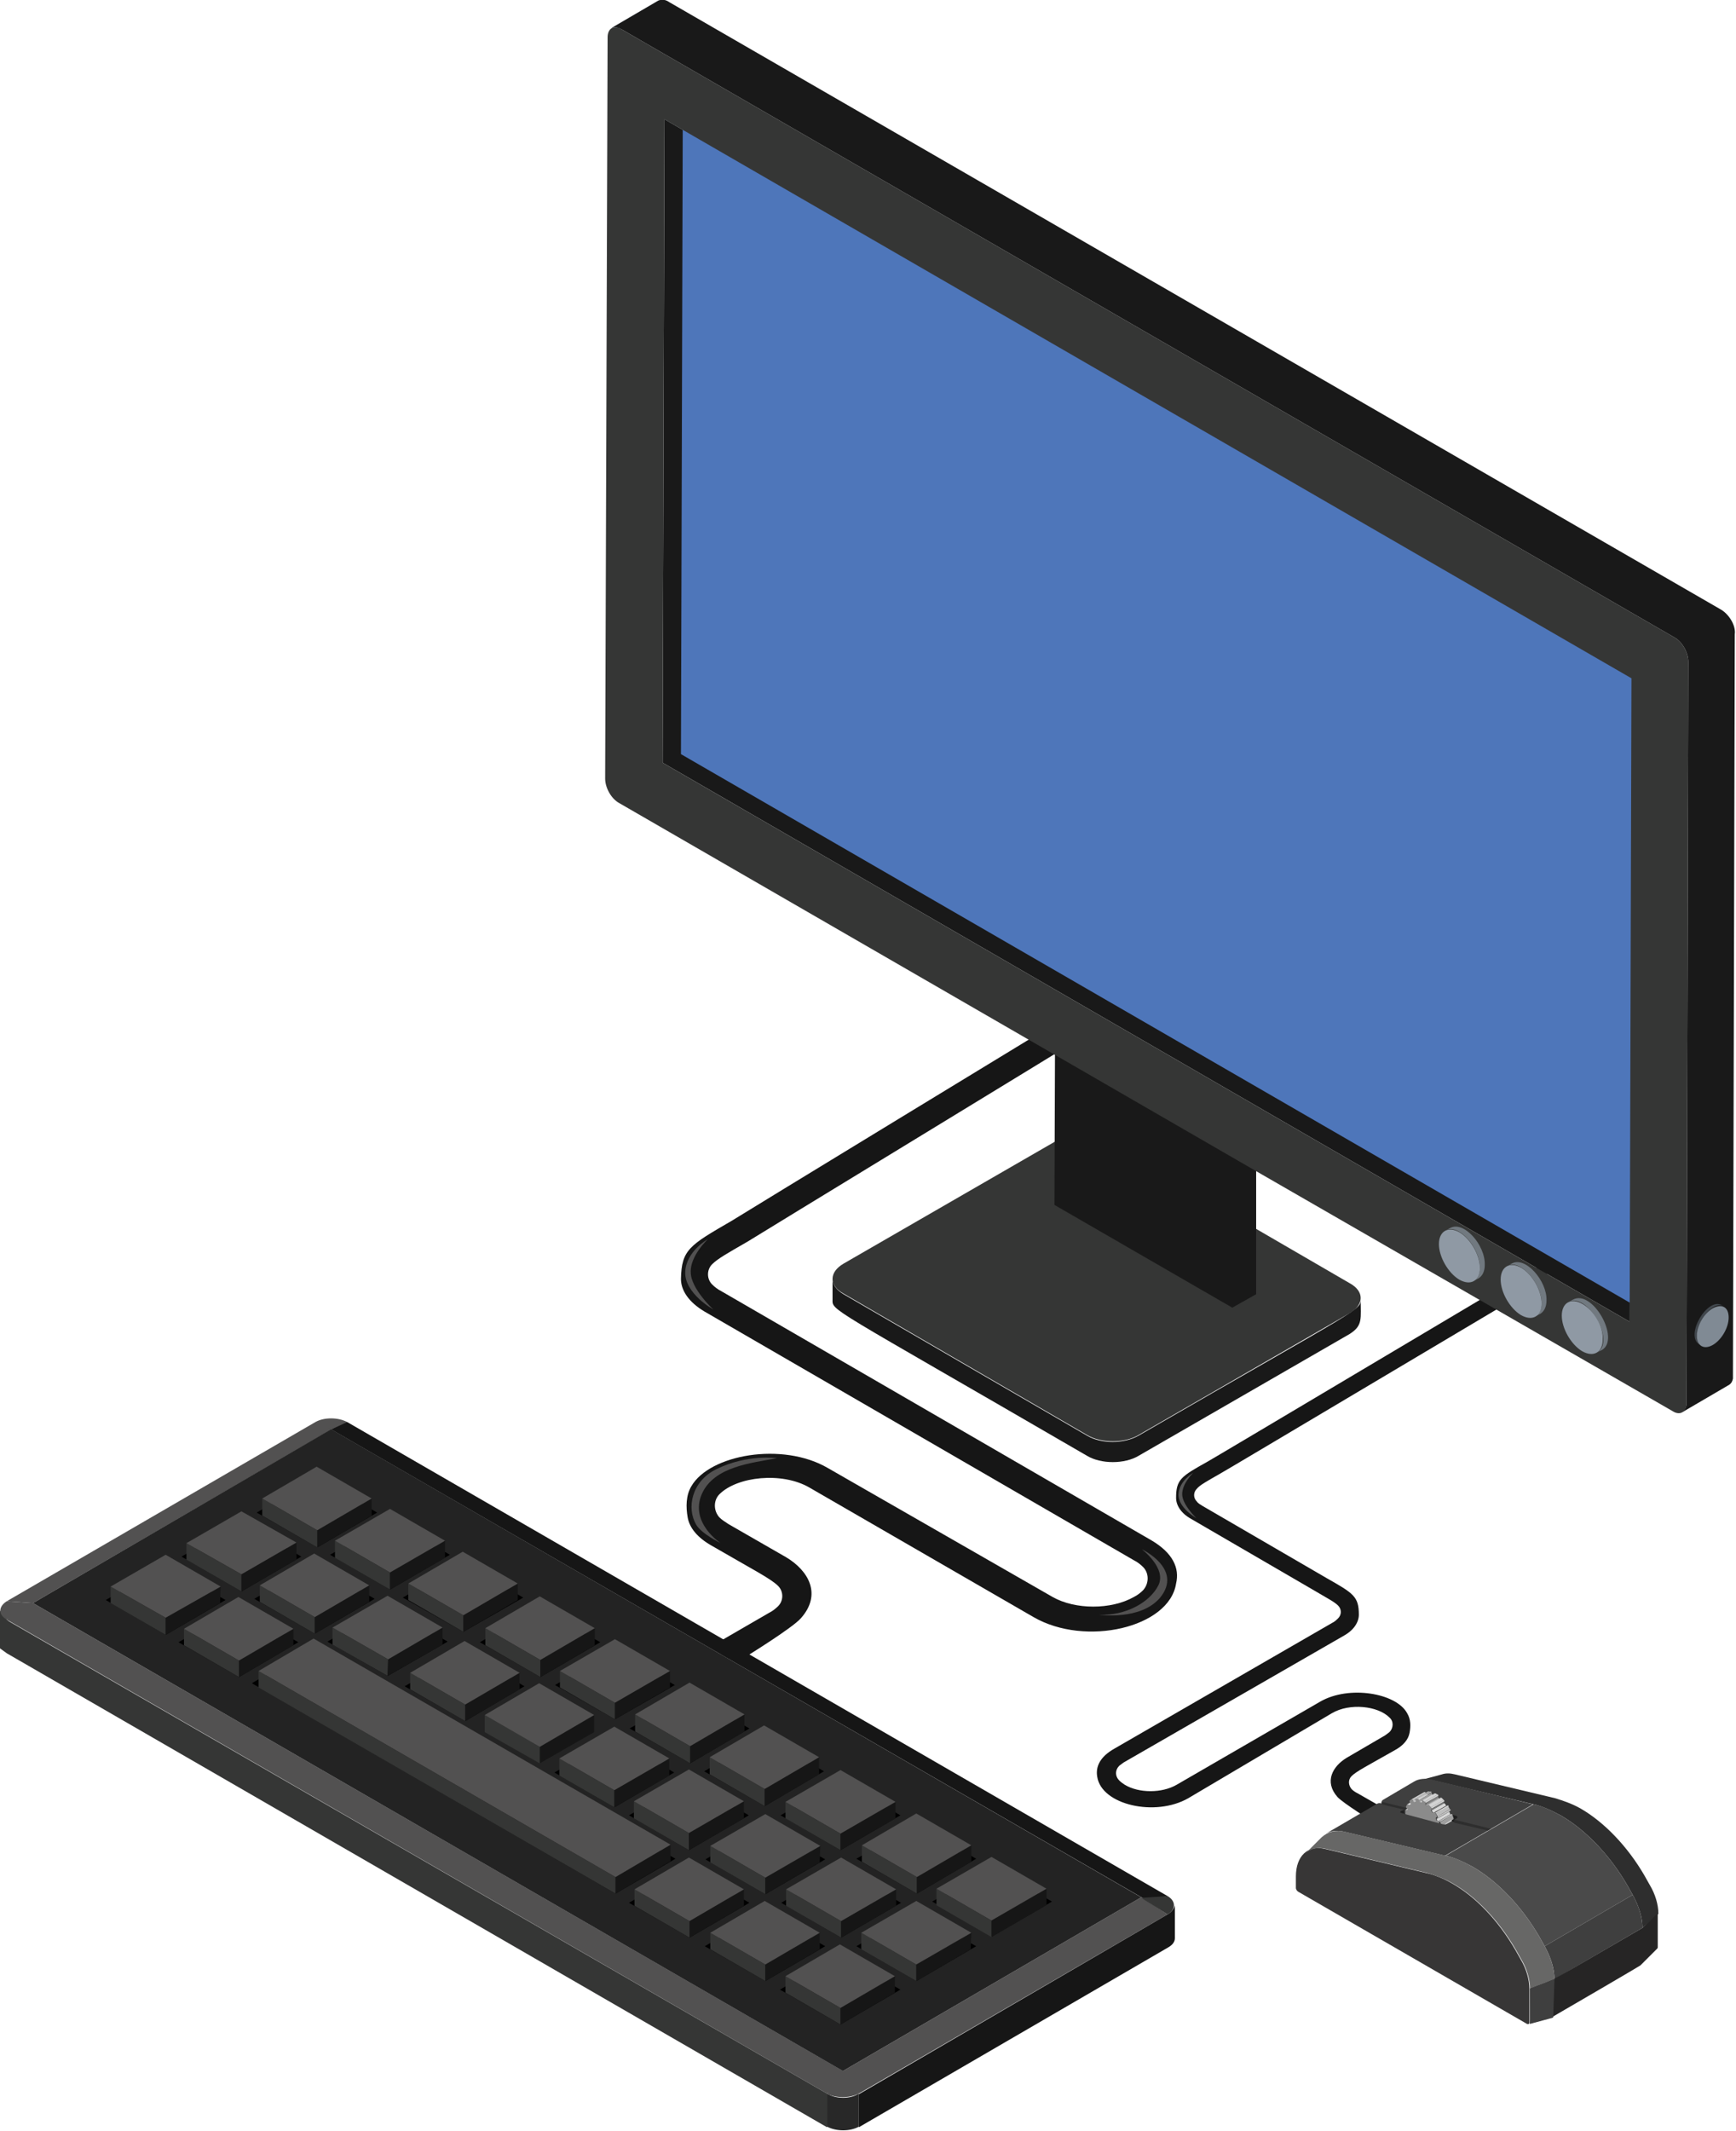 <?xml version="1.0" encoding="utf-8"?>
<!-- Generator: Adobe Illustrator 21.1.0, SVG Export Plug-In . SVG Version: 6.00 Build 0)  -->
<svg version="1.1" id="Calque_1" xmlns="http://www.w3.org/2000/svg" xmlns:xlink="http://www.w3.org/1999/xlink" x="0px" y="0px"
	 viewBox="0 0 284 348.4" style="enable-background:new 0 0 284 348.4;" xml:space="preserve">
<style type="text/css">
	.st0{fill:#575757;}
	.st1{fill:#161616;}
	.st2{fill:#2E2E2E;}
	.st3{fill:#3F3F3F;}
	.st4{fill:#202020;}
	.st5{fill:#4A4A4A;}
	.st6{fill:#262525;}
	.st7{fill:#373636;}
	.st8{fill:#676766;}
	.st9{fill:#828282;}
	.st10{enable-background:new    ;}
	.st11{clip-path:url(#SVGID_2_);enable-background:new    ;}
	.st12{fill:#D7D7D7;}
	.st13{clip-path:url(#SVGID_4_);enable-background:new    ;}
	.st14{fill:#B4B4B4;}
	.st15{clip-path:url(#SVGID_6_);enable-background:new    ;}
	.st16{fill:#6D6E6E;}
	.st17{clip-path:url(#SVGID_8_);enable-background:new    ;}
	.st18{clip-path:url(#SVGID_10_);enable-background:new    ;}
	.st19{fill:none;}
	.st20{fill:#818181;}
	.st21{clip-path:url(#SVGID_12_);enable-background:new    ;}
	.st22{clip-path:url(#SVGID_14_);enable-background:new    ;}
	.st23{fill:#9F9F9F;}
	.st24{clip-path:url(#SVGID_16_);enable-background:new    ;}
	.st25{clip-path:url(#SVGID_18_);enable-background:new    ;}
	.st26{fill:#BFBEBE;}
	.st27{fill:#BDBDBD;}
	.st28{clip-path:url(#SVGID_20_);enable-background:new    ;}
	.st29{clip-path:url(#SVGID_22_);enable-background:new    ;}
	.st30{clip-path:url(#SVGID_24_);enable-background:new    ;}
	.st31{fill:#B5B5B5;}
	.st32{clip-path:url(#SVGID_26_);enable-background:new    ;}
	.st33{clip-path:url(#SVGID_28_);enable-background:new    ;}
	.st34{fill:#D3D3D3;}
	.st35{clip-path:url(#SVGID_30_);enable-background:new    ;}
	.st36{clip-path:url(#SVGID_32_);enable-background:new    ;}
	.st37{clip-path:url(#SVGID_34_);enable-background:new    ;}
	.st38{clip-path:url(#SVGID_36_);enable-background:new    ;}
	.st39{clip-path:url(#SVGID_38_);enable-background:new    ;}
	.st40{fill:#D2D2D2;}
	.st41{clip-path:url(#SVGID_40_);enable-background:new    ;}
	.st42{clip-path:url(#SVGID_42_);enable-background:new    ;}
	.st43{clip-path:url(#SVGID_44_);enable-background:new    ;}
	.st44{clip-path:url(#SVGID_46_);fill:#9F9F9F;}
	.st45{clip-path:url(#SVGID_48_);enable-background:new    ;}
	.st46{clip-path:url(#SVGID_50_);enable-background:new    ;}
	.st47{clip-path:url(#SVGID_52_);fill:#9F9F9F;}
	.st48{clip-path:url(#SVGID_54_);enable-background:new    ;}
	.st49{clip-path:url(#SVGID_56_);enable-background:new    ;}
	.st50{clip-path:url(#SVGID_58_);enable-background:new    ;}
	.st51{clip-path:url(#SVGID_60_);enable-background:new    ;}
	.st52{clip-path:url(#SVGID_62_);enable-background:new    ;}
	.st53{clip-path:url(#SVGID_64_);enable-background:new    ;}
	.st54{fill:#8B8B8B;}
	.st55{fill:#525151;}
	.st56{clip-path:url(#SVGID_66_);enable-background:new    ;}
	.st57{fill:#175079;}
	.st58{fill:#A2B9C8;}
	.st59{fill:#232323;}
	.st60{fill:#353635;}
	.st61{fill:#282828;}
	.st62{fill:#010101;}
	.st63{fill:#191919;}
	.st64{fill:#757F8A;}
	.st65{fill:#7F8488;}
	.st66{fill:#CBD6DB;}
	.st67{fill:#4E76BA;}
	.st68{fill:#A6B2BF;}
	.st69{fill:#717980;}
	.st70{fill:#8F99A4;}
	.st71{fill:#41474D;}
	.st72{fill:#808A94;}
</style>
<g>
	<path class="st0" d="M221.3,277.4c0,0,3.1-0.5,6.3,1.1c2.6,1.3,3.1,4.1,2.1,5.8c-0.6,1-2.5,1.9-2.5,1.9s3.3-2.1,2-5.1
		C227.9,278.2,223.9,277.8,221.3,277.4z"/>
	<path class="st0" d="M219.3,259.9c0,0,2.3,1.3,2.4,3.5c0.1,2.2-2.9,3.9-2.9,3.9s2.3-2.2,2.3-3.9
		C221.1,261.6,219.3,259.9,219.3,259.9z"/>
	<path class="st0" d="M183.2,286.8c0,0-2.6,2-1.7,3.7c0.9,1.8,3.4,3.2,6.2,3c0,0-4.3,0.7-6.4-1.8
		C178.8,288.9,183.2,286.8,183.2,286.8z"/>
	<path class="st1" d="M215.1,260.1l-20.3-11.8c-1.6-0.9-2.4-2.2-2.4-3.4c0-3,0.8-3.5,5.1-5.9c0.1,0,53-31.5,53.1-31.5
		c0.7-0.4,1.6-0.3,2.2,0.3c0.5,0.5,0.4,1.4-0.2,1.7c-0.1,0-53,31.5-53.1,31.5c-2.1,1.2-3.2,1.8-3.7,2.4c-0.6,0.6-0.6,1.5,0,2.1
		c0.2,0.3,0.6,0.5,0.9,0.7l20.3,11.8c4.4,2.5,5.3,3,5.3,6c0,1.2-0.8,2.5-2.4,3.4L184.1,288c-0.4,0.2-0.7,0.5-1,0.7
		c-0.7,0.7-0.7,1.7,0,2.4c0.3,0.3,0.6,0.5,0.9,0.7c2.3,1.4,6.1,1.4,8.5,0l23.5-13.6c4.7-2.7,12.4-1.4,14.2,1.9
		c0.6,1,0.6,2.1,0.4,3.2c-0.2,1.1-1,2.1-2.5,2.9c-4.4,2.5-6.2,3.4-7,4.2c-0.6,0.6-0.5,1.5,0,2.1c0.3,0.3,0.6,0.5,1,0.7l4.9,2.8
		c0.3,0.2,0.5,0.5,0.5,0.8c0,0.3-0.2,0.6-0.5,0.8l-0.5,0.3c-0.6,0.3-1.3,0.3-1.8,0c0,0-5-3.1-5.9-4.1c-2.2-2.5-0.8-5,1.5-6.4l6-3.5
		c0.4-0.2,0.7-0.5,1-0.7c0.7-0.7,0.7-1.8,0-2.4c-1.9-1.9-6.5-2.4-9.4-0.7L194.4,294c-5.4,3.1-14.2,1.1-14.9-3.5
		c-0.3-1.7,0.5-3.3,2.8-4.6l35.7-20.6c0.4-0.2,0.7-0.5,0.9-0.7c0.6-0.6,0.6-1.5,0-2.1C218.3,261.9,217.3,261.4,215.1,260.1z"/>
	<path class="st0" d="M195.2,240.8c0,0-2.3,1.3-2.4,3.5c-0.1,2.2,2.9,3.9,2.9,3.9s-2.3-2.2-2.3-3.9
		C193.4,242.5,195.2,240.8,195.2,240.8z"/>
	<path class="st2" d="M269.9,308.2l-0.9-1.6c-2.8-4.8-6.6-8.7-10.4-10.9c-1.4-0.8-2.9-1.3-4.2-1.7l-16.4-3.9c-0.8-0.2-1.5-0.2-2.1,0
		l-3.7,1c0.7-0.2,1.5-0.2,2.3,0l16.4,3.9c1.4,0.3,2.9,1,4.4,1.8c4,2.3,8,6.4,10.9,11.4l0.9,1.6c1,1.8,1.6,3.7,1.6,5.4l2.6-2.3
		C271.3,311.4,270.8,309.7,269.9,308.2z"/>
	<path class="st3" d="M234.4,291c-1.2-0.3-2.3-0.2-3.1,0.3l-5.1,3c-0.1,0.1-0.2,0.2-0.2,0.4l0,0.2l-0.2-0.1c-0.2,0-0.3,0-0.5,0.1
		l-8.4,4.9c0.9-0.5,1.9-0.6,3.1-0.3l16.4,3.9l14.4-8.4L234.4,291z"/>
	<path class="st2" d="M229.8,296.6l0.7,0.2l3.2,0.1l0.1-0.4l-7.7-1.9c0,0.1-0.1,0.1-0.1,0.2l0,0.2l3.8,0.9L229.8,296.6z"/>
	<path class="st4" d="M229.2,296.1c-0.2,0.1-0.1,0.3,0,0.3l6.7,1.8c0.3,0.1,0.6,0,0.9-0.1l1.5-0.8c0.2-0.1,0.1-0.3,0-0.4l-6.6-1.7
		c-0.3-0.1-0.6,0-0.9,0.1l-0.5,1.5l-0.6-0.2l0-0.7L229.2,296.1z"/>
	<path class="st5" d="M266.2,308.2c-2.9-5-6.9-9.1-10.9-11.4c-1.5-0.8-2.9-1.5-4.4-1.8l-14.4,8.4c1.4,0.3,2.9,1,4.4,1.8
		c4,2.3,8,6.4,10.9,11.4l0.9,1.6l14.4-8.4L266.2,308.2z"/>
	<path class="st3" d="M252.7,318.2l14.4-8.4c1,1.8,1.6,3.7,1.6,5.4l-14.4,8.4C254.3,321.9,253.7,320,252.7,318.2L252.7,318.2z"/>
	<path class="st6" d="M268.7,315.2c-16.9,9.8-13.3,7.9-18.4,9.9c0,5.8,0.1,5.8-0.2,5.8c4.3-1.2,3.8-1.1,3.8-1.1
		c15.5-9,14.5-8.5,14.5-8.5l2.7-2.7c0,0,0.1-0.1,0.1-0.2l0-5.6L268.7,315.2z"/>
	<g>
		<path class="st7" d="M237.5,307.9c3.9,2.2,7.6,6.1,10.4,10.9l0.9,1.6c0.9,1.5,1.4,3.3,1.4,4.7l0,5.6c0,0.2-0.2,0.3-0.4,0.2
			l-37.4-21.6c-0.2-0.1-0.4-0.4-0.4-0.6l0-1.9c0-3.4,2-5.2,4.8-4.5l16.4,3.9C234.6,306.5,236.1,307.1,237.5,307.9z"/>
	</g>
	<path class="st8" d="M252.7,318.2l-0.9-1.6c-2.9-5-6.9-9.1-10.9-11.4c-1.5-0.8-2.9-1.5-4.4-1.8l-16.4-3.9c-1.6-0.4-2.9,0-3.9,0.9
		l-2.7,2.7c0.8-0.8,2-1.2,3.5-0.8l16.4,3.9c1.3,0.4,2.8,0.9,4.2,1.7c3.9,2.2,7.6,6.1,10.4,10.9l0.9,1.6c0.9,1.5,1.4,3.3,1.4,4.7
		l4-1.5C254.3,321.9,253.7,320,252.7,318.2z"/>
	<g>
		<polygon class="st9" points="230.6,298.7 232.7,297.5 232.9,297.4 230.8,298.6 		"/>
	</g>
	<g class="st10">
		<defs>
			<path id="SVGID_1_" class="st10" d="M230.1,297.3l2.1-1.2c0,0,0,0,0,0L230.1,297.3C230.1,297.3,230.1,297.3,230.1,297.3z"/>
		</defs>
		<clipPath id="SVGID_2_">
			<use xlink:href="#SVGID_1_"  style="overflow:visible;"/>
		</clipPath>
		<g class="st11">
			<path class="st12" d="M230.1,297.3l2.1-1.2c0,0,0,0,0,0L230.1,297.3C230.1,297.3,230.1,297.3,230.1,297.3L230.1,297.3z"/>
		</g>
	</g>
	<g class="st10">
		<defs>
			<path id="SVGID_3_" class="st10" d="M234.3,299.6l-2.1,1.2c0,0,0,0,0,0L234.3,299.6C234.3,299.6,234.3,299.6,234.3,299.6z"/>
		</defs>
		<clipPath id="SVGID_4_">
			<use xlink:href="#SVGID_3_"  style="overflow:visible;"/>
		</clipPath>
		<g class="st13">
			<path class="st12" d="M232.2,300.8l2.1-1.2c0,0,0,0,0,0L232.2,300.8C232.2,300.8,232.2,300.8,232.2,300.8L232.2,300.8z"/>
		</g>
	</g>
	<g>
		<polygon class="st14" points="230.1,297.3 232.2,296.1 232.4,296.1 230.3,297.3 		"/>
	</g>
	<g class="st10">
		<defs>
			<path id="SVGID_5_" class="st10" d="M232.4,296.1l-2.1,1.2c0,0,0,0,0,0L232.4,296.1C232.4,296.1,232.4,296.1,232.4,296.1z"/>
		</defs>
		<clipPath id="SVGID_6_">
			<use xlink:href="#SVGID_5_"  style="overflow:visible;"/>
		</clipPath>
		<g class="st15">
			<path class="st12" d="M230.3,297.3l2.1-1.2c0,0,0,0,0,0L230.3,297.3C230.4,297.3,230.3,297.3,230.3,297.3L230.3,297.3z"/>
		</g>
	</g>
	<g>
		<polygon class="st16" points="232.3,300.6 234.4,299.4 234.3,299.6 232.2,300.8 		"/>
	</g>
	<g class="st10">
		<defs>
			<path id="SVGID_7_" class="st10" d="M232.3,300.6l2.1-1.2c0,0,0,0,0,0L232.3,300.6C232.3,300.6,232.3,300.6,232.3,300.6z"/>
		</defs>
		<clipPath id="SVGID_8_">
			<use xlink:href="#SVGID_7_"  style="overflow:visible;"/>
		</clipPath>
		<g class="st17">
			<path class="st12" d="M232.3,300.6l2.1-1.2c0,0,0,0,0,0L232.3,300.6C232.3,300.6,232.3,300.6,232.3,300.6L232.3,300.6z"/>
		</g>
	</g>
	<g class="st10">
		<defs>
			<path id="SVGID_9_" class="st10" d="M235.3,300.3l-2.1,1.2c0,0,0,0,0-0.1L235.3,300.3C235.3,300.3,235.3,300.3,235.3,300.3z"/>
		</defs>
		<clipPath id="SVGID_10_">
			<use xlink:href="#SVGID_9_"  style="overflow:visible;"/>
		</clipPath>
		<g class="st18">
			<path class="st12" d="M233.2,301.4l2.1-1.2c0,0,0,0.1,0,0.1L233.2,301.4C233.2,301.5,233.2,301.5,233.2,301.4L233.2,301.4z"/>
		</g>
	</g>
	<path class="st19" d="M229.9,295.9c0,0,0.1,0,0.1-0.1c0.3-0.2,0.6-0.4,0.9-0.5c0.3-0.2,0.7-0.4,1-0.6c0,0,0.1,0,0.1,0L229.9,295.9
		C230,295.9,230,295.9,229.9,295.9z"/>
	<g>
		<polygon class="st20" points="233.2,301.2 235.3,300 235.3,300.3 233.2,301.4 		"/>
	</g>
	<g class="st10">
		<defs>
			<path id="SVGID_11_" class="st10" d="M233.3,301.1l2.1-1.2c0,0,0,0,0,0L233.3,301.1C233.2,301.2,233.2,301.1,233.3,301.1z"/>
		</defs>
		<clipPath id="SVGID_12_">
			<use xlink:href="#SVGID_11_"  style="overflow:visible;"/>
		</clipPath>
		<g class="st21">
			<path class="st12" d="M233.3,301.1l2.1-1.2c0,0,0,0,0,0L233.3,301.1C233.2,301.2,233.2,301.1,233.3,301.1L233.3,301.1z"/>
		</g>
	</g>
	<path class="st19" d="M232.4,294.8l-2.1,1.2c0,0,0,0,0,0L232.4,294.8C232.3,294.9,232.4,294.9,232.4,294.8z"/>
	<path class="st12" d="M232.3,294.8l-0.2-0.1c0,0-0.1,0-0.1,0l-2.1,1.2c0,0,0.1,0,0.1,0l0.2,0.1c0,0,0,0,0,0L232.3,294.8
		C232.4,294.9,232.3,294.9,232.3,294.8z"/>
	<path class="st19" d="M230.2,294.9l2.1-1.2c0,0,0.1,0,0.1,0c0,0,0,0,0,0l-2.1,1.2C230.3,294.9,230.3,294.9,230.2,294.9
		C230.2,294.9,230.2,294.9,230.2,294.9z"/>
	<g class="st10">
		<defs>
			<path id="SVGID_13_" class="st10" d="M236.3,300.6l-2.1,1.2c0,0,0-0.1,0-0.1l2.1-1.2C236.4,300.5,236.4,300.6,236.3,300.6z"/>
		</defs>
		<clipPath id="SVGID_14_">
			<use xlink:href="#SVGID_13_"  style="overflow:visible;"/>
		</clipPath>
		<g class="st22">
			<path class="st12" d="M234.3,301.7l2.1-1.2c0,0.1,0,0.1,0,0.1l-2.1,1.2C234.3,301.8,234.3,301.7,234.3,301.7L234.3,301.7z"/>
		</g>
	</g>
	<path class="st19" d="M232.7,294l-2.1,1.2c0,0,0,0,0,0c0,0,0,0,0,0L232.7,294C232.6,294,232.6,294,232.7,294
		C232.6,294,232.7,294,232.7,294z"/>
	<path class="st12" d="M232.6,294C232.6,294,232.6,294,232.6,294l-0.2-0.2c0,0,0,0,0,0c0,0-0.1,0-0.1,0l-2.1,1.2c0,0,0.1,0,0.1,0
		c0,0,0,0,0,0l0.2,0.2c0,0,0,0,0,0c0,0,0,0,0,0L232.6,294C232.7,294,232.6,294,232.6,294z"/>
	<g>
		<polygon class="st23" points="234.2,301.4 236.3,300.2 236.4,300.5 234.3,301.7 		"/>
	</g>
	<g class="st10">
		<defs>
			<path id="SVGID_15_" class="st10" d="M234.2,301.3l2.1-1.2c0,0,0,0,0,0.1L234.2,301.3C234.2,301.3,234.2,301.3,234.2,301.3z"/>
		</defs>
		<clipPath id="SVGID_16_">
			<use xlink:href="#SVGID_15_"  style="overflow:visible;"/>
		</clipPath>
		<g class="st24">
			<path class="st12" d="M234.2,301.3l2.1-1.2c0,0,0,0,0,0.1L234.2,301.3C234.2,301.3,234.2,301.3,234.2,301.3L234.2,301.3z"/>
		</g>
	</g>
	<g>
		<polygon class="st9" points="230.6,294.4 232.7,293.2 233,293 230.9,294.2 		"/>
	</g>
	<g class="st10">
		<defs>
			<path id="SVGID_17_" class="st10" d="M235.2,301.3l2.1-1.2c0,0.1,0,0.2,0,0.2l-2.1,1.2C235.2,301.5,235.2,301.4,235.2,301.3z"/>
		</defs>
		<clipPath id="SVGID_18_">
			<use xlink:href="#SVGID_17_"  style="overflow:visible;"/>
		</clipPath>
		<g class="st25">
			<path class="st12" d="M235.2,301.3l2.1-1.2c0,0.1,0,0.2,0,0.2l-2.1,1.2C235.2,301.5,235.2,301.4,235.2,301.3L235.2,301.3z"/>
		</g>
	</g>
	<g>
		<polygon class="st26" points="235,301 237.1,299.8 237.2,300.1 235.2,301.3 		"/>
	</g>
	<polygon class="st27" points="231.1,294.3 233.2,293.1 233.3,293.4 231.3,294.6 	"/>
	<g class="st10">
		<defs>
			<path id="SVGID_19_" class="st10" d="M230.9,294.2l2.1-1.2c0,0,0.1,0,0.1,0c0,0,0.1,0,0.1,0.1l-2.1,1.2
				C231.1,294.3,231.1,294.2,230.9,294.2C231,294.2,231,294.2,230.9,294.2z"/>
		</defs>
		<clipPath id="SVGID_20_">
			<use xlink:href="#SVGID_19_"  style="overflow:visible;"/>
		</clipPath>
		<g class="st28">
			<path class="st12" d="M230.9,294.2l2.1-1.2c0,0,0.1,0,0.1,0c0,0,0.1,0,0.1,0.1l-2.1,1.2C231.1,294.3,231.1,294.2,230.9,294.2
				C231,294.2,231,294.2,230.9,294.2L230.9,294.2z"/>
		</g>
	</g>
	<path class="st19" d="M233.6,293.4l-2.1,1.2c0,0,0,0,0,0c-0.1,0-0.1,0-0.2,0c0,0,0,0-0.1,0c0,0,0,0,0,0l2.1-1.2c0,0,0,0,0,0
		c0,0,0,0,0.1,0C233.5,293.4,233.6,293.4,233.6,293.4C233.6,293.4,233.6,293.4,233.6,293.4z"/>
	<g class="st10">
		<path class="st12" d="M231.3,294.6l2.1-1.2c0,0,0,0,0,0c0,0,0,0,0.1,0c0.1,0,0.1,0,0.2,0c0,0,0,0,0,0l-2.1,1.2c0,0,0,0,0,0
			C231.5,294.6,231.4,294.6,231.3,294.6C231.4,294.7,231.3,294.6,231.3,294.6C231.3,294.6,231.3,294.6,231.3,294.6L231.3,294.6z"/>
	</g>
	<g class="st10">
		<defs>
			<path id="SVGID_21_" class="st10" d="M235.2,300.7l2.1-1.2c0,0,0,0,0,0c-0.1,0.1-0.1,0.2-0.2,0.2c0,0,0,0.1,0,0.1L235,301
				c0,0,0-0.1,0-0.1C235.1,300.9,235.1,300.8,235.2,300.7C235.2,300.7,235.2,300.7,235.2,300.7z"/>
		</defs>
		<clipPath id="SVGID_22_">
			<use xlink:href="#SVGID_21_"  style="overflow:visible;"/>
		</clipPath>
		<g class="st29">
			<path class="st12" d="M235.2,300.7l2.1-1.2c0,0,0,0,0,0c-0.1,0.1-0.1,0.2-0.2,0.2c0,0,0,0.1,0,0.1L235,301c0,0,0-0.1,0-0.1
				C235.1,300.9,235.1,300.8,235.2,300.7C235.2,300.7,235.2,300.7,235.2,300.7L235.2,300.7z"/>
		</g>
	</g>
	<path class="st19" d="M231.5,294.1l2.1-1.2c0,0,0,0,0,0L231.5,294.1C231.5,294.1,231.5,294.1,231.5,294.1z"/>
	<g class="st10">
		<defs>
			<path id="SVGID_23_" class="st10" d="M237.7,299.8l-2.1,1.2c0,0,0,0,0,0L237.7,299.8C237.7,299.8,237.7,299.8,237.7,299.8z"/>
		</defs>
		<clipPath id="SVGID_24_">
			<use xlink:href="#SVGID_23_"  style="overflow:visible;"/>
		</clipPath>
		<g class="st30">
			<path class="st12" d="M235.6,300.9l2.1-1.2c0,0,0,0,0,0L235.6,300.9C235.6,301,235.6,301,235.6,300.9L235.6,300.9z"/>
		</g>
	</g>
	<path class="st19" d="M232.2,294.6l2.1-1.2c0,0,0,0.1,0.1,0.1L232.2,294.6C232.2,294.7,232.2,294.6,232.2,294.6z"/>
	<path class="st31" d="M233.6,292.9C233.6,292.9,233.6,292.9,233.6,292.9l-2.1,1.2c0,0,0,0,0,0l0.4,0l2.1-1.2L233.6,292.9z"/>
	<g>
		<polygon class="st23" points="232.1,294.3 234.2,293.1 234.3,293.4 232.2,294.6 		"/>
	</g>
	<g class="st10">
		<defs>
			<path id="SVGID_25_" class="st10" d="M235.5,300l2.1-1.2c0,0,0,0.1,0,0.1l-2.1,1.2C235.5,300.1,235.4,300,235.5,300z"/>
		</defs>
		<clipPath id="SVGID_26_">
			<use xlink:href="#SVGID_25_"  style="overflow:visible;"/>
		</clipPath>
		<g class="st32">
			<path class="st12" d="M235.5,300l2.1-1.2c0,0,0,0.1,0,0.1l-2.1,1.2C235.5,300.1,235.4,300,235.5,300L235.5,300z"/>
		</g>
	</g>
	<g class="st10">
		<defs>
			<path id="SVGID_27_" class="st10" d="M232,294.1l2.1-1.2c0,0,0,0,0,0c0,0,0.1,0.1,0.1,0.1l-2.1,1.2
				C232.1,294.2,232.1,294.2,232,294.1C232,294.1,232,294.1,232,294.1z"/>
		</defs>
		<clipPath id="SVGID_28_">
			<use xlink:href="#SVGID_27_"  style="overflow:visible;"/>
		</clipPath>
		<g class="st33">
			<path class="st12" d="M232,294.1l2.1-1.2c0,0,0,0,0,0c0,0,0.1,0.1,0.1,0.1l-2.1,1.2C232.1,294.2,232.1,294.2,232,294.1
				C232,294.1,232,294.1,232,294.1L232,294.1z"/>
		</g>
	</g>
	<g>
		<polygon class="st16" points="235.8,300.6 237.8,299.4 237.7,299.7 235.6,300.9 		"/>
	</g>
	<g>
		<polygon class="st34" points="235.5,300.1 237.6,298.9 237.8,299.1 235.7,300.3 		"/>
	</g>
	<g class="st10">
		<defs>
			<path id="SVGID_29_" class="st10" d="M235.5,299.9l2.1-1.2c0,0,0,0.1,0,0.1l-2.1,1.2C235.5,300,235.5,299.9,235.5,299.9z"/>
		</defs>
		<clipPath id="SVGID_30_">
			<use xlink:href="#SVGID_29_"  style="overflow:visible;"/>
		</clipPath>
		<g class="st35">
			<path class="st12" d="M235.5,299.9l2.1-1.2c0,0,0,0.1,0,0.1l-2.1,1.2C235.5,300,235.5,299.9,235.5,299.9L235.5,299.9z"/>
		</g>
	</g>
	<g class="st10">
		<defs>
			<path id="SVGID_31_" class="st10" d="M235.7,300.3l2.1-1.2c0.1,0.1,0.1,0.2,0.1,0.2l-2.1,1.2
				C235.8,300.5,235.8,300.4,235.7,300.3z"/>
		</defs>
		<clipPath id="SVGID_32_">
			<use xlink:href="#SVGID_31_"  style="overflow:visible;"/>
		</clipPath>
		<g class="st36">
			<path class="st12" d="M235.7,300.3l2.1-1.2c0.1,0.1,0.1,0.2,0.1,0.2l-2.1,1.2C235.8,300.5,235.8,300.4,235.7,300.3L235.7,300.3z"
				/>
		</g>
	</g>
	<path class="st19" d="M232.3,294.7l2.1-1.2c0.1,0,0.2,0.1,0.2,0.1l-2.1,1.2C232.4,294.7,232.4,294.7,232.3,294.7z"/>
	<g class="st10">
		<defs>
			<path id="SVGID_33_" class="st10" d="M235.5,299.9l2.1-1.2c0,0,0,0,0,0L235.5,299.9C235.5,299.9,235.5,299.9,235.5,299.9z"/>
		</defs>
		<clipPath id="SVGID_34_">
			<use xlink:href="#SVGID_33_"  style="overflow:visible;"/>
		</clipPath>
		<g class="st37">
			<path class="st12" d="M235.5,299.9l2.1-1.2c0,0,0,0,0,0L235.5,299.9C235.5,299.9,235.5,299.9,235.5,299.9L235.5,299.9z"/>
		</g>
	</g>
	<path class="st19" d="M234.6,293.6l-2.1,1.2c0,0,0,0,0,0L234.6,293.6C234.6,293.6,234.6,293.6,234.6,293.6z"/>
	<path class="st12" d="M234.6,293.6c-0.1,0-0.2-0.1-0.2-0.1c0,0,0,0-0.1-0.1l-2.1,1.2c0,0,0,0.1,0.1,0.1c0.1,0,0.2,0.1,0.2,0.1
		c0,0,0,0,0,0L234.6,293.6C234.6,293.6,234.6,293.6,234.6,293.6z"/>
	<g class="st10">
		<defs>
			<path id="SVGID_35_" class="st10" d="M237.9,298.8l-2.1,1.2c0,0,0,0,0-0.1L237.9,298.8C238,298.8,237.9,298.8,237.9,298.8z"/>
		</defs>
		<clipPath id="SVGID_36_">
			<use xlink:href="#SVGID_35_"  style="overflow:visible;"/>
		</clipPath>
		<g class="st38">
			<path class="st12" d="M235.9,299.9l2.1-1.2c0,0,0,0.1,0,0.1L235.9,299.9C235.9,300,235.9,300,235.9,299.9L235.9,299.9z"/>
		</g>
	</g>
	<g class="st10">
		<defs>
			<path id="SVGID_37_" class="st10" d="M232.6,294.4l2.1-1.2c0,0,0.1,0,0.1,0L232.6,294.4C232.7,294.4,232.6,294.4,232.6,294.4z"/>
		</defs>
		<clipPath id="SVGID_38_">
			<use xlink:href="#SVGID_37_"  style="overflow:visible;"/>
		</clipPath>
		<g class="st39">
			<path class="st12" d="M232.6,294.4l2.1-1.2c0,0,0.1,0,0.1,0L232.6,294.4C232.7,294.4,232.6,294.4,232.6,294.4L232.6,294.4z"/>
		</g>
	</g>
	<path class="st19" d="M235.5,299l2.1-1.2c0,0,0,0.1,0.1,0.1l-2.1,1.2C235.5,299.1,235.5,299,235.5,299z"/>
	<path class="st19" d="M233.3,295.1l2.1-1.2c0,0,0,0.1,0.1,0.1l-2.1,1.2C233.3,295.2,233.3,295.1,233.3,295.1z"/>
	<path class="st19" d="M233.3,295.2l2.1-1.2c0,0,0.1,0.1,0.1,0.1l-2.1,1.2C233.4,295.3,233.3,295.3,233.3,295.2z"/>
	<path class="st19" d="M235.4,298.7l2.1-1.2c0,0.1,0,0.2,0,0.3l-2.1,1.2C235.5,298.9,235.4,298.8,235.4,298.7z"/>
	<path class="st12" d="M237.5,297.8L237.5,297.8c0-0.1,0-0.2,0-0.3l-1.3,0.8c0.2,0.1,0.4,0,0.6-0.1l0.4-0.2l-1.6,1
		c0,0,0,0.1,0.1,0.1l2.1-1.2C237.6,297.9,237.5,297.8,237.5,297.8z"/>
	<path class="st23" d="M235.5,294.1c0,0-0.1-0.1-0.1-0.1c0,0-0.1-0.1-0.1-0.1l-2.1,1.2c0,0,0,0.1,0.1,0.1c0,0,0.1,0.1,0.1,0.1
		c0,0,0,0,0.1,0L235.5,294.1C235.5,294.1,235.5,294.1,235.5,294.1z"/>
	<g>
		<polygon class="st20" points="235.9,299.4 238,298.2 238,298.7 235.9,299.9 		"/>
	</g>
	<g>
		<polygon class="st40" points="235.5,299.1 237.6,297.9 237.8,298 235.8,299.2 		"/>
	</g>
	<g class="st10">
		<defs>
			<path id="SVGID_39_" class="st10" d="M235.4,298.6l2.1-1.2c0,0,0,0,0,0.1L235.4,298.6C235.4,298.6,235.4,298.6,235.4,298.6z"/>
		</defs>
		<clipPath id="SVGID_40_">
			<use xlink:href="#SVGID_39_"  style="overflow:visible;"/>
		</clipPath>
		<g class="st41">
			<path class="st12" d="M235.4,298.6l2.1-1.2c0,0,0,0,0,0.1L235.4,298.6C235.4,298.6,235.4,298.6,235.4,298.6L235.4,298.6z"/>
		</g>
	</g>
	<g>
		<polygon class="st20" points="233.3,294.8 235.3,293.6 235.3,293.9 233.3,295.1 		"/>
	</g>
	<g>
		<polygon class="st40" points="232.7,294.4 234.8,293.2 235.2,293.4 233.1,294.6 		"/>
	</g>
	<g class="st10">
		<defs>
			<path id="SVGID_41_" class="st10" d="M235.8,299.2l2.1-1.2c0.1,0,0.1,0.1,0.1,0.2l-2.1,1.2C235.9,299.4,235.8,299.3,235.8,299.2z
				"/>
		</defs>
		<clipPath id="SVGID_42_">
			<use xlink:href="#SVGID_41_"  style="overflow:visible;"/>
		</clipPath>
		<g class="st42">
			<path class="st12" d="M235.8,299.2l2.1-1.2c0.1,0,0.1,0.1,0.1,0.2l-2.1,1.2C235.9,299.4,235.8,299.3,235.8,299.2L235.8,299.2z"/>
		</g>
	</g>
	<g class="st10">
		<defs>
			<path id="SVGID_43_" class="st10" d="M233.1,294.6l2.1-1.2c0.1,0,0.1,0.1,0.1,0.2l-2.1,1.2C233.3,294.8,233.2,294.7,233.1,294.6z
				"/>
		</defs>
		<clipPath id="SVGID_44_">
			<use xlink:href="#SVGID_43_"  style="overflow:visible;"/>
		</clipPath>
		<g class="st43">
			<path class="st12" d="M233.1,294.6l2.1-1.2c0.1,0,0.1,0.1,0.1,0.2l-2.1,1.2C233.3,294.8,233.2,294.7,233.1,294.6L233.1,294.6z"/>
		</g>
	</g>
	<g class="st10">
		<defs>
			<path id="SVGID_45_" class="st10" d="M234.1,295.9l2.1-1.2c0,0,0,0.1,0,0.1l-2.1,1.2C234.1,296,234.1,296,234.1,295.9z"/>
		</defs>
		<clipPath id="SVGID_46_">
			<use xlink:href="#SVGID_45_"  style="overflow:visible;"/>
		</clipPath>
		<path class="st44" d="M234.1,295.9l2.1-1.2c0,0,0,0.1,0,0.1l-2.1,1.2C234.1,296,234.1,296,234.1,295.9L234.1,295.9z"/>
	</g>
	<g class="st10">
		<defs>
			<path id="SVGID_47_" class="st10" d="M235,297.4l2.1-1.2c0,0.1,0.1,0.2,0.1,0.3c0,0,0,0.1,0.1,0.1c0,0,0,0,0,0l-2.1,1.2
				c0,0,0,0,0,0c0,0,0,0-0.1-0.1C235.1,297.6,235.1,297.5,235,297.4z"/>
		</defs>
		<clipPath id="SVGID_48_">
			<use xlink:href="#SVGID_47_"  style="overflow:visible;"/>
		</clipPath>
		<g class="st45">
			<path class="st12" d="M235,297.4l2.1-1.2c0,0.1,0.1,0.2,0.1,0.3c0,0,0,0.1,0.1,0.1c0,0,0,0,0,0l-2.1,1.2c0,0,0,0,0,0
				c0,0,0,0-0.1-0.1C235.1,297.6,235.1,297.5,235,297.4L235,297.4z"/>
		</g>
	</g>
	<g class="st10">
		<defs>
			<path id="SVGID_49_" class="st10" d="M233.6,295.1l2.1-1.2c0,0,0.1,0,0.1,0c0,0,0,0,0,0l-2.1,1.2
				C233.7,295.1,233.7,295.1,233.6,295.1C233.7,295,233.6,295,233.6,295.1z"/>
		</defs>
		<clipPath id="SVGID_50_">
			<use xlink:href="#SVGID_49_"  style="overflow:visible;"/>
		</clipPath>
		<g class="st46">
			<path class="st12" d="M233.6,295.1l2.1-1.2c0,0,0.1,0,0.1,0c0,0,0,0,0,0l-2.1,1.2C233.7,295.1,233.7,295.1,233.6,295.1
				C233.7,295,233.6,295,233.6,295.1L233.6,295.1z"/>
		</g>
	</g>
	<g class="st10">
		<defs>
			<path id="SVGID_51_" class="st10" d="M235,297.3l2.1-1.2c0,0,0,0.1,0,0.1l-2.1,1.2C235,297.4,235,297.3,235,297.3z"/>
		</defs>
		<clipPath id="SVGID_52_">
			<use xlink:href="#SVGID_51_"  style="overflow:visible;"/>
		</clipPath>
		<path class="st47" d="M235,297.3l2.1-1.2c0,0,0,0.1,0,0.1l-2.1,1.2C235,297.4,235,297.3,235,297.3L235,297.3z"/>
	</g>
	<g class="st10">
		<defs>
			<path id="SVGID_53_" class="st10" d="M234.2,296l2.1-1.2c0.1,0.1,0.2,0.3,0.3,0.4c0,0,0,0,0,0c0,0,0,0,0,0l-2.1,1.2c0,0,0,0,0,0
				c0,0,0,0,0,0C234.4,296.3,234.3,296.2,234.2,296z"/>
		</defs>
		<clipPath id="SVGID_54_">
			<use xlink:href="#SVGID_53_"  style="overflow:visible;"/>
		</clipPath>
		<g class="st48">
			<path class="st12" d="M234.2,296l2.1-1.2c0.1,0.1,0.2,0.3,0.3,0.4c0,0,0,0,0,0c0,0,0,0,0,0l-2.1,1.2c0,0,0,0,0,0c0,0,0,0,0,0
				C234.4,296.3,234.3,296.2,234.2,296L234.2,296z"/>
		</g>
	</g>
	<g class="st10">
		<defs>
			<path id="SVGID_55_" class="st10" d="M237.8,297.4l-2.1,1.2c0,0,0-0.1,0-0.1l2.1-1.2C237.8,297.4,237.8,297.4,237.8,297.4z"/>
		</defs>
		<clipPath id="SVGID_56_">
			<use xlink:href="#SVGID_55_"  style="overflow:visible;"/>
		</clipPath>
		<g class="st49">
			<path class="st12" d="M236.3,298.2l1.5-0.9c0,0.1,0,0.1,0,0.1l-1.5,0.9C236.3,298.3,236.3,298.2,236.3,298.2z"/>
		</g>
	</g>
	<g>
		<polygon class="st16" points="234.2,295.7 236.3,294.5 236.2,294.7 234.1,295.9 		"/>
	</g>
	<g>
		<polygon class="st14" points="235.2,297.8 237.3,296.6 237.5,296.6 235.4,297.8 		"/>
	</g>
	<g>
		<polygon class="st34" points="233.7,295.1 235.8,293.9 236.2,294.3 234.1,295.5 		"/>
	</g>
	<g class="st10">
		<defs>
			<path id="SVGID_57_" class="st10" d="M234.1,295.5l2.1-1.2c0.1,0.1,0.1,0.2,0.1,0.2l-2.1,1.2
				C234.2,295.7,234.2,295.6,234.1,295.5z"/>
		</defs>
		<clipPath id="SVGID_58_">
			<use xlink:href="#SVGID_57_"  style="overflow:visible;"/>
		</clipPath>
		<g class="st50">
			<path class="st12" d="M234.1,295.5l2.1-1.2c0.1,0.1,0.1,0.2,0.1,0.2l-2.1,1.2C234.2,295.7,234.2,295.6,234.1,295.5L234.1,295.5z"
				/>
		</g>
	</g>
	<g>
		<polygon class="st23" points="235.6,297.9 237.6,296.7 237.8,297.3 235.8,298.5 		"/>
	</g>
	<g class="st10">
		<defs>
			<path id="SVGID_59_" class="st10" d="M235.4,297.8l2.1-1.2c0,0,0,0,0,0c0,0,0.1,0.1,0.1,0.1l-2.1,1.2
				C235.6,297.9,235.5,297.8,235.4,297.8C235.5,297.8,235.5,297.8,235.4,297.8z"/>
		</defs>
		<clipPath id="SVGID_60_">
			<use xlink:href="#SVGID_59_"  style="overflow:visible;"/>
		</clipPath>
		<g class="st51">
			<path class="st12" d="M235.4,297.8l2.1-1.2c0,0,0,0,0,0c0,0,0.1,0.1,0.1,0.1l-2.1,1.2C235.6,297.9,235.5,297.8,235.4,297.8
				C235.5,297.8,235.5,297.8,235.4,297.8L235.4,297.8z"/>
		</g>
	</g>
	<g>
		<polygon class="st9" points="234.5,296.5 236.6,295.3 236.8,295.2 234.7,296.4 		"/>
	</g>
	<g class="st10">
		<defs>
			<path id="SVGID_61_" class="st10" d="M235.2,297l2.1-1.2c0,0.1,0,0.2,0,0.2l-2.1,1.2C235.2,297.2,235.2,297.1,235.2,297z"/>
		</defs>
		<clipPath id="SVGID_62_">
			<use xlink:href="#SVGID_61_"  style="overflow:visible;"/>
		</clipPath>
		<g class="st52">
			<path class="st12" d="M235.2,297l2.1-1.2c0,0.1,0,0.2,0,0.2l-2.1,1.2C235.2,297.2,235.2,297.1,235.2,297L235.2,297z"/>
		</g>
	</g>
	<g>
		<polygon class="st27" points="234.9,296.5 236.9,295.3 237.2,295.8 235.2,297 		"/>
	</g>
	<g class="st10">
		<defs>
			<path id="SVGID_63_" class="st10" d="M234.7,296.4l2.1-1.2c0,0,0.1,0,0.1,0c0,0,0.1,0,0.1,0.1l-2.1,1.2
				C234.9,296.4,234.8,296.4,234.7,296.4C234.8,296.4,234.7,296.4,234.7,296.4z"/>
		</defs>
		<clipPath id="SVGID_64_">
			<use xlink:href="#SVGID_63_"  style="overflow:visible;"/>
		</clipPath>
		<g class="st53">
			<path class="st12" d="M234.7,296.4l2.1-1.2c0,0,0.1,0,0.1,0c0,0,0.1,0,0.1,0.1l-2.1,1.2C234.9,296.4,234.8,296.4,234.7,296.4
				C234.8,296.4,234.7,296.4,234.7,296.4L234.7,296.4z"/>
		</g>
	</g>
	<g>
		<path class="st54" d="M233.1,294.6c0.1,0,0.1,0.1,0.1,0.2l0,0.3c0,0,0,0.1,0.1,0.1c0,0,0.1,0.1,0.1,0.1c0,0,0.1,0,0.1,0l0.1-0.2
			c0,0,0.1-0.1,0.1,0c0,0,0,0,0,0l0.4,0.4c0.1,0.1,0.1,0.2,0.1,0.2l-0.1,0.2c0,0,0,0.1,0,0.1c0.1,0.1,0.2,0.3,0.3,0.4c0,0,0,0,0,0
			c0,0,0,0,0,0l0.2-0.1c0,0,0.1,0,0.1,0c0,0,0.1,0,0.1,0.1l0.3,0.5c0,0.1,0,0.2,0,0.2l-0.2,0.1c0,0,0,0.1,0,0.1
			c0,0.1,0.1,0.2,0.1,0.3c0,0,0,0.1,0.1,0.1c0,0,0,0,0,0l0.2,0c0,0,0,0,0,0c0,0,0.1,0.1,0.1,0.1l0.2,0.6c0,0.1,0,0.1-0.1,0.1l-0.2,0
			c0,0,0,0,0,0.1c0,0.1,0,0.2,0,0.3c0,0,0,0.1,0.1,0.1l0.2,0.1c0.1,0,0.1,0.1,0.1,0.2l0,0.5c0,0.1-0.1,0.1-0.1,0.1l-0.2-0.1
			c0,0-0.1,0-0.1,0c0,0,0,0.1,0,0.1c0,0,0,0.1,0,0.1l0.2,0.2c0.1,0.1,0.1,0.2,0.1,0.2l-0.2,0.4c0,0-0.1,0.1-0.1,0c0,0,0,0,0,0
			l-0.2-0.2c0,0,0,0,0,0c0,0,0,0-0.1,0c-0.1,0.1-0.1,0.2-0.2,0.2c0,0,0,0.1,0,0.1l0.2,0.3c0,0.1,0,0.2,0,0.2l-0.3,0.2
			c0,0-0.1,0-0.1,0c0,0-0.1,0-0.1-0.1l-0.2-0.3c0,0,0,0,0,0c0,0,0,0-0.1,0c-0.1,0-0.1,0-0.2,0c0,0,0,0,0,0.1l0.1,0.3
			c0,0.1,0,0.1-0.1,0.1l-0.4,0c0,0,0,0,0,0c0,0-0.1-0.1-0.1-0.1l-0.1-0.3c0,0,0-0.1-0.1-0.1c-0.1,0-0.2-0.1-0.2-0.1c0,0-0.1,0-0.1,0
			v0.3c0,0.1-0.1,0.1-0.1,0.1l-0.4-0.3c-0.1,0-0.1-0.1-0.1-0.2l0-0.3c0,0,0-0.1-0.1-0.1c0,0-0.1-0.1-0.1-0.1c0,0-0.1,0-0.1,0
			l-0.1,0.2c0,0-0.1,0.1-0.1,0c0,0,0,0,0,0l-0.4-0.4c-0.1-0.1-0.1-0.2-0.1-0.2l0.1-0.2c0,0,0-0.1,0-0.1c-0.1-0.1-0.2-0.3-0.3-0.4
			c0,0,0,0,0,0c0,0,0,0,0,0l-0.2,0.1c0,0-0.1,0-0.1,0c0,0-0.1,0-0.1-0.1l-0.3-0.5c0-0.1,0-0.2,0-0.2l0.2-0.1c0,0,0-0.1,0-0.1
			c0-0.1-0.1-0.2-0.1-0.3c0,0,0-0.1-0.1-0.1c0,0,0,0,0,0l-0.2,0c0,0,0,0,0,0c0,0-0.1-0.1-0.1-0.1l-0.2-0.6c0-0.1,0-0.1,0.1-0.1
			l0.2,0c0,0,0,0,0-0.1c0-0.1,0-0.2,0-0.3c0,0,0-0.1-0.1-0.1l-0.2-0.1c-0.1,0-0.1-0.1-0.1-0.2l0-0.5c0-0.1,0.1-0.1,0.1-0.1l0.2,0.1
			c0,0,0.1,0,0.1,0c0,0,0-0.1,0-0.1c0,0,0-0.1,0-0.1l-0.2-0.2c-0.1-0.1-0.1-0.2-0.1-0.2l0.2-0.4c0,0,0.1-0.1,0.1,0c0,0,0,0,0,0
			l0.2,0.2c0,0,0,0,0,0c0,0,0,0,0.1,0c0.1-0.1,0.1-0.2,0.2-0.2c0,0,0-0.1,0-0.1l-0.2-0.3c0-0.1,0-0.2,0-0.2l0.3-0.2c0,0,0.1,0,0.1,0
			c0,0,0.1,0,0.1,0.1l0.2,0.3c0,0,0,0,0,0c0,0,0,0,0.1,0c0.1,0,0.1,0,0.2,0c0,0,0,0,0-0.1l-0.1-0.3c0-0.1,0-0.1,0.1-0.1l0.4,0
			c0,0,0,0,0,0c0,0,0.1,0.1,0.1,0.1l0.1,0.3c0,0,0,0.1,0.1,0.1c0.1,0,0.2,0.1,0.2,0.1c0,0,0.1,0,0.1,0l0-0.3c0-0.1,0.1-0.1,0.1-0.1
			L233.1,294.6z"/>
	</g>
	<path class="st3" d="M220,299.4l6.5-3.7l9.7,2.6c0.2,0,0.3,0,0.5-0.1l0.7-0.4l0.1,0l0.4,0.1l0-0.4l5.9,1.4l-7.4,4.4L220,299.4z"/>
	<polygon class="st2" points="237.9,297.5 237.9,298 243.4,299.3 243.9,299 	"/>
	<path class="st3" d="M250.3,330.3v0.6c4.1-1.1,3.7-1,3.7-1c0,0,0.1-0.1,0.1-0.1l0.2-6.2l-0.6,0.2c-0.9,0.4-1.6,0.6-3.4,1.3v3
		C250.3,329.2,250.3,329.9,250.3,330.3z"/>
	<path class="st4" d="M237.9,297.5l0,0.4l-0.4-0.1c0,0,0,0,0-0.1C237.5,297.6,237.9,297.5,237.9,297.5z"/>
</g>
<g>
	<g>
		<path class="st1" d="M188.3,251.8l-70.3-40.7c-0.6-0.3-1.1-0.7-1.5-1.1c-0.9-0.9-0.9-2.4,0-3.3c0.9-0.9,2.5-1.8,5.8-3.7
			c0.1-0.1,54.6-33.3,54.7-33.4c1-0.6,1.2-1.9,0.4-2.7c-0.8-0.8-1.9-1.1-2.9-0.7c-0.2,0.1-54.7,33.3-54.8,33.4
			c-6.9,4-8.2,4.7-8.3,9.5c0,1.9,1.3,3.8,3.8,5.3l70.3,40.7c0.6,0.3,1.1,0.7,1.5,1.1c1,1,1,2.7,0,3.8c-0.4,0.4-0.9,0.8-1.5,1.1
			c-3.7,2.1-9.6,2.1-13.3,0L135.4,240c-7.4-4.3-19.3-2.2-22.3,3c-0.9,1.5-0.9,3.4-0.6,5.1c0.3,1.7,1.6,3.3,3.9,4.6
			c6.9,4,9.7,5.4,10.9,6.6c0.9,0.9,0.9,2.4,0,3.3c-0.4,0.4-0.9,0.8-1.5,1.1l-7.6,4.4c-0.4,0.3-0.7,0.7-0.7,1.3c0,0.5,0.3,1,0.7,1.2
			l0.7,0.4c0.9,0.5,2,0.5,2.9,0c0,0,7.8-4.8,9.2-6.4c3.5-3.9,1.3-7.8-2.4-10l-9.4-5.4c-0.6-0.4-1.1-0.7-1.5-1.1c-1-1.1-1-2.8,0-3.8
			c2.9-2.9,10.2-3.7,14.7-1.1l36.7,21.2c8.5,4.9,22.2,1.7,23.3-5.5C193,256.4,191.9,253.9,188.3,251.8z"/>
		<path class="st55" d="M127.1,238.4c0,0-4.8-0.7-9.9,1.8c-4.1,2-4.9,6.4-3.3,9.1c0.9,1.5,4,3,4,3s-5.1-3.3-3.1-8
			C116.8,239.7,123.1,239.2,127.1,238.4z"/>
		<path class="st55" d="M115.8,202.6c0,0-3.6,2-3.7,5.4c-0.1,3.5,4.6,6.1,4.6,6.1s-3.7-3.4-3.7-6.1
			C112.9,205.3,115.8,202.6,115.8,202.6z"/>
		<path class="st55" d="M186.8,253.3c0,0,4.1,3.1,2.7,5.9c-1.4,2.8-5.4,5-9.7,4.8c0,0,6.8,1,10-2.8
			C193.6,256.5,186.8,253.3,186.8,253.3z"/>
	</g>
	<g class="st10">
		<defs>
			<path id="SVGID_65_" class="st10" d="M54.2,240.3C54.2,240.3,54.2,240.3,54.2,240.3L54.2,240.3C54.2,240.3,54.2,240.3,54.2,240.3
				l0.9,0.8c-0.5,0.3-1.2,0.3-1.7,0L54.2,240.3z"/>
		</defs>
		<clipPath id="SVGID_66_">
			<use xlink:href="#SVGID_65_"  style="overflow:visible;"/>
		</clipPath>
		<g class="st56">
			<path class="st57" d="M54.2,240.3l0.9,0.8c-0.5,0.3-1.2,0.3-1.7,0L54.2,240.3C54.2,240.3,54.2,240.3,54.2,240.3L54.2,240.3z"/>
		</g>
	</g>
	<path class="st19" d="M54.2,233L54.2,233C54.2,233,54.2,233,54.2,233L54.2,233l-2.6-0.6c1.4-0.8,3.7-0.8,5.2,0L54.2,233z"/>
	<polygon class="st1" points="53.3,233.2 56.8,232.5 191,310 187.6,310.7 	"/>
	<polygon class="st55" points="5.4,262.1 1.1,261.8 51.6,232.5 55.1,233.2 	"/>
	<path class="st19" d="M3.6,262.4L3.6,262.4L3.6,262.4l-2.6,2.4c-1.4-0.8-1.4-2.2,0-3L3.6,262.4z"/>
	<path class="st58" d="M3.6,262.4l-2.6,2.4c0,0,0,0,0,0L3.6,262.4L3.6,262.4z"/>
	<path class="st19" d="M188.5,310.6C188.5,310.5,188.5,310.5,188.5,310.6l2.5-0.6c1.4,0.8,1.4,2.2,0,3L188.5,310.6z"/>
	<path class="st19" d="M192.1,311.5c0,1.8,0,3.6,0,5.4c0,0.5-0.4,1.1-1.1,1.5l0-5.4C191.7,312.6,192.1,312,192.1,311.5z"/>
	<polygon class="st55" points="138.8,339.1 135.3,342.3 1.1,264.8 3.6,262.4 5.4,262.1 	"/>
	<path class="st19" d="M137.9,339.9C137.9,339.9,137.9,339.9,137.9,339.9l2.6,2.4c-1.4,0.8-3.7,0.8-5.2,0L137.9,339.9z"/>
	<polygon class="st55" points="186.7,310.2 191,313 140.5,342.3 137.9,339.9 137.9,338.6 	"/>
	<path class="st59" d="M186.7,310.2L186.7,310.2l-48.8,28.4l0,0L5.4,262.1l49.6-28.9c-0.5,0.3-1.2,0.3-1.3,0.2L186.7,310.2z"/>
	<path class="st1" d="M191,313l-50.5,29.4l0,5.4l50.6-29.4c0.7-0.4,1.1-0.9,1.1-1.5l0-5.4C192.1,312,191.7,312.6,191,313z"/>
	<polygon class="st60" points="1.5,265.1 1.1,264.8 0,263.3 0,269.5 1.1,270.3 135.3,347.8 135.3,342.3 	"/>
	<path class="st19" d="M140.5,342.3l0,5.4c-1.4,0.8-3.7,0.8-5.2,0l0-5.4C136.8,343.2,139.1,343.2,140.5,342.3z"/>
	<path class="st61" d="M140.5,342.3l0,5.4c-1.4,0.8-3.7,0.8-5.2,0l0-5.4C136.8,343.2,139.1,343.2,140.5,342.3L140.5,342.3z"/>
	<g class="st10">
		<g>
			<polygon class="st62" points="85.8,275.7 76.1,281.4 66.2,275.7 76,270 			"/>
		</g>
		<g>
			<polygon class="st62" points="110.3,289.8 100.5,295.5 90.7,289.8 100.5,284.1 			"/>
		</g>
	</g>
	<g>
		<polygon class="st62" points="135,318.2 125.2,323.9 115.3,318.2 125.1,312.5 		"/>
	</g>
	<g>
		<polygon class="st62" points="122.6,311.1 112.8,316.8 102.9,311.1 112.7,305.4 		"/>
	</g>
	<g>
		<polygon class="st62" points="122.6,282.6 112.9,288.3 103,282.6 112.8,276.9 		"/>
	</g>
	<g>
		<polygon class="st62" points="134.8,289.6 125.1,295.3 115.2,289.6 125,283.9 		"/>
	</g>
	<g>
		<polygon class="st62" points="147.3,296.8 137.5,302.5 127.7,296.8 137.5,291.1 		"/>
	</g>
	<g>
		<polygon class="st62" points="159.7,303.9 150,309.6 140.1,303.9 149.9,298.2 		"/>
	</g>
	<g>
		<polygon class="st62" points="135,304 125.2,309.7 115.4,304 125.1,298.3 		"/>
	</g>
	<g>
		<polygon class="st62" points="147.4,311.1 137.6,316.8 127.8,311.1 137.5,305.4 		"/>
	</g>
	<g>
		<polygon class="st62" points="110.4,275.5 100.6,281.1 90.8,275.5 100.5,269.8 		"/>
	</g>
	<g class="st10">
		<g>
			<polygon class="st62" points="61.7,247.3 51.9,253 42,247.3 51.8,241.6 			"/>
		</g>
		<g>
			<polygon class="st62" points="73.6,254.2 63.8,259.9 54,254.2 63.8,248.5 			"/>
		</g>
		<g>
			<polygon class="st62" points="48.8,268.5 39.1,274.2 29.2,268.5 39,262.8 			"/>
		</g>
		<g>
			<polygon class="st62" points="85.6,261.2 75.8,266.8 65.9,261.2 75.7,255.5 			"/>
		</g>
		<g>
			<polygon class="st62" points="49.3,254.5 39.5,260.2 29.7,254.5 39.5,248.8 			"/>
		</g>
		<g>
			<polygon class="st62" points="73.2,268.4 63.4,274 53.6,268.4 63.4,262.7 			"/>
		</g>
		<g>
			<polygon class="st62" points="61.3,261.4 51.5,267.1 41.6,261.4 51.4,255.7 			"/>
		</g>
		<g>
			<polygon class="st62" points="98.2,268.5 88.4,274.2 78.5,268.5 88.3,262.8 			"/>
		</g>
		<g>
			<polygon class="st62" points="36.9,261.6 27.1,267.3 17.3,261.6 27,255.9 			"/>
		</g>
		<g>
			<polygon class="st62" points="110.5,303.9 100.7,309.6 41.2,275.2 51,269.5 			"/>
		</g>
	</g>
	<g>
		<polygon class="st62" points="159.7,318.2 149.9,323.9 140.1,318.2 149.8,312.6 		"/>
	</g>
	<g>
		<polygon class="st62" points="147.3,325.3 137.5,331 127.6,325.3 137.4,319.6 		"/>
	</g>
	<polygon class="st62" points="172.1,310.9 162.3,316.6 152.5,310.9 162.3,305.2 	"/>
	<g>
		<polygon class="st62" points="73.2,268.4 63.4,274 53.6,268.4 63.4,262.7 		"/>
	</g>
	<g>
		<polygon class="st62" points="122.5,296.8 112.7,302.5 102.9,296.8 112.7,291.1 		"/>
	</g>
	<g>
		<polygon class="st1" points="60.8,245 60.8,247.8 51.9,253 51.9,250.2 		"/>
	</g>
	<g>
		<polygon class="st60" points="51.9,250.2 51.9,253 42.9,247.8 42.9,245 		"/>
	</g>
	<g>
		<polygon class="st55" points="60.8,245 51.9,250.2 42.9,245 51.8,239.8 		"/>
	</g>
	<g>
		<polygon class="st1" points="72.8,251.9 72.8,254.7 63.8,259.9 63.8,257.1 		"/>
	</g>
	<g>
		<polygon class="st60" points="63.8,257.1 63.8,259.9 54.8,254.7 54.8,251.9 		"/>
	</g>
	<g>
		<polygon class="st55" points="72.8,251.9 63.8,257.1 54.8,251.9 63.8,246.7 		"/>
	</g>
	<g>
		<polygon class="st1" points="48.5,252.2 48.5,255 39.5,260.2 39.5,257.4 		"/>
	</g>
	<g>
		<polygon class="st60" points="39.5,257.4 39.5,260.2 30.5,255 30.5,252.3 		"/>
	</g>
	<g>
		<polygon class="st55" points="48.5,252.2 39.5,257.4 30.5,252.3 39.5,247.1 		"/>
	</g>
	<g>
		<polygon class="st1" points="60.4,259.2 60.4,261.9 51.5,267.1 51.5,264.4 		"/>
	</g>
	<g>
		<polygon class="st60" points="51.5,264.4 51.5,267.1 42.5,261.9 42.5,259.2 		"/>
	</g>
	<g>
		<polygon class="st55" points="60.4,259.2 51.5,264.4 42.5,259.2 51.4,254 		"/>
	</g>
	<g>
		<polygon class="st1" points="36.1,259.4 36,262.1 27.1,267.3 27.1,264.5 		"/>
	</g>
	<g>
		<polygon class="st60" points="27.1,264.5 27.1,267.3 18.1,262.1 18.1,259.4 		"/>
	</g>
	<g>
		<polygon class="st55" points="36.1,259.4 27.1,264.5 18.1,259.4 27.1,254.2 		"/>
	</g>
	<g>
		<polygon class="st1" points="48,266.3 48,269 39.1,274.2 39.1,271.5 		"/>
	</g>
	<g>
		<polygon class="st60" points="39.1,271.5 39.1,274.2 30.1,269 30.1,266.3 		"/>
	</g>
	<g>
		<polygon class="st55" points="48,266.3 39.1,271.5 30.1,266.3 39,261.1 		"/>
	</g>
	<g>
		<polygon class="st1" points="84.7,258.9 84.7,261.6 75.8,266.8 75.8,264.1 		"/>
	</g>
	<g>
		<polygon class="st60" points="75.8,264.1 75.8,266.8 66.8,261.6 66.8,258.9 		"/>
	</g>
	<g>
		<polygon class="st55" points="84.7,258.9 75.8,264.1 66.8,258.9 75.7,253.7 		"/>
	</g>
	<g>
		<polygon class="st1" points="97.3,266.2 97.3,269 88.4,274.2 88.4,271.4 		"/>
	</g>
	<g>
		<polygon class="st60" points="88.4,271.4 88.4,274.2 79.4,269 79.4,266.2 		"/>
	</g>
	<g>
		<polygon class="st55" points="97.3,266.2 88.4,271.4 79.4,266.2 88.3,261 		"/>
	</g>
	<g>
		<polygon class="st1" points="109.6,273.2 109.6,275.9 100.6,281.1 100.6,278.4 		"/>
	</g>
	<g>
		<polygon class="st60" points="100.6,278.4 100.6,281.1 91.6,275.9 91.6,273.2 		"/>
	</g>
	<g>
		<polygon class="st55" points="109.6,273.2 100.6,278.4 91.6,273.2 100.6,268 		"/>
	</g>
	<g>
		<polygon class="st1" points="121.8,280.3 121.8,283.1 112.9,288.3 112.9,285.5 		"/>
	</g>
	<g>
		<polygon class="st60" points="112.9,285.5 112.9,288.3 103.9,283.1 103.9,280.3 		"/>
	</g>
	<g>
		<polygon class="st55" points="121.8,280.3 112.9,285.5 103.9,280.3 112.8,275.1 		"/>
	</g>
	<g>
		<polygon class="st1" points="134,287.3 134,290.1 125.1,295.3 125.1,292.5 		"/>
	</g>
	<g>
		<polygon class="st60" points="125.1,292.5 125.1,295.3 116.1,290.1 116.1,287.3 		"/>
	</g>
	<g>
		<polygon class="st55" points="134,287.3 125.1,292.5 116.1,287.3 125,282.1 		"/>
	</g>
	<g>
		<polygon class="st1" points="146.5,294.6 146.5,297.3 137.5,302.5 137.5,299.8 		"/>
	</g>
	<g>
		<polygon class="st60" points="137.5,299.8 137.5,302.5 128.5,297.3 128.5,294.6 		"/>
	</g>
	<g>
		<polygon class="st55" points="146.5,294.6 137.5,299.8 128.5,294.6 137.5,289.4 		"/>
	</g>
	<g>
		<polygon class="st1" points="158.9,301.7 158.9,304.4 150,309.6 150,306.9 		"/>
	</g>
	<g>
		<polygon class="st60" points="150,306.9 150,309.6 141,304.4 141,301.7 		"/>
	</g>
	<g>
		<polygon class="st55" points="158.9,301.7 150,306.9 141,301.7 149.9,296.5 		"/>
	</g>
	<g>
		<polygon class="st1" points="72.4,266.1 72.4,268.9 63.4,274 63.5,271.3 		"/>
	</g>
	<g>
		<polygon class="st60" points="63.5,271.3 63.4,274 54.4,268.9 54.4,266.1 		"/>
	</g>
	<g>
		<polygon class="st55" points="72.4,266.1 63.5,271.3 54.4,266.1 63.4,260.9 		"/>
	</g>
	<g>
		<polygon class="st1" points="85,273.5 85,276.2 76.1,281.4 76.1,278.7 		"/>
	</g>
	<g>
		<polygon class="st60" points="76.1,278.7 76.1,281.4 67.1,276.2 67.1,273.5 		"/>
	</g>
	<g>
		<polygon class="st55" points="85,273.5 76.1,278.7 67.1,273.5 76,268.3 		"/>
	</g>
	<g>
		<polygon class="st1" points="97.2,280.4 97.2,283.2 88.3,288.3 88.3,285.6 		"/>
	</g>
	<g>
		<polygon class="st60" points="88.3,285.6 88.3,288.3 79.3,283.2 79.3,280.4 		"/>
	</g>
	<polygon class="st55" points="97.2,280.4 88.3,285.6 79.3,280.4 88.2,275.2 	"/>
	<g>
		<polygon class="st1" points="109.5,287.5 109.5,290.3 100.5,295.5 100.5,292.7 		"/>
	</g>
	<g>
		<polygon class="st60" points="100.5,292.7 100.5,295.5 91.5,290.3 91.5,287.5 		"/>
	</g>
	<g>
		<polygon class="st55" points="109.5,287.5 100.5,292.7 91.5,287.5 100.5,282.3 		"/>
	</g>
	<g>
		<polygon class="st1" points="121.7,294.5 121.7,297.3 112.7,302.5 112.7,299.7 		"/>
	</g>
	<g>
		<polygon class="st60" points="112.7,299.7 112.7,302.5 103.7,297.3 103.7,294.5 		"/>
	</g>
	<g>
		<polygon class="st55" points="121.7,294.5 112.7,299.7 103.7,294.5 112.7,289.3 		"/>
	</g>
	<g>
		<polygon class="st1" points="134.2,301.8 134.1,304.5 125.2,309.7 125.2,307 		"/>
	</g>
	<polygon class="st60" points="125.2,307 125.2,309.7 116.2,304.5 116.2,301.8 	"/>
	<g>
		<polygon class="st55" points="134.2,301.8 125.2,307 116.2,301.8 125.2,296.6 		"/>
	</g>
	<g>
		<polygon class="st1" points="146.6,308.9 146.6,311.6 137.6,316.8 137.6,314.1 		"/>
	</g>
	<g>
		<polygon class="st60" points="137.6,314.1 137.6,316.8 128.6,311.6 128.6,308.9 		"/>
	</g>
	<g>
		<polygon class="st55" points="146.6,308.9 137.6,314.1 128.6,308.9 137.6,303.7 		"/>
	</g>
	<g>
		<polygon class="st1" points="109.7,301.6 109.7,304.3 100.7,309.6 100.7,306.9 		"/>
	</g>
	<g>
		<polygon class="st60" points="100.7,306.9 100.7,309.6 42.3,275.9 42.3,273.2 		"/>
	</g>
	<g>
		<polygon class="st55" points="109.7,301.6 100.7,306.9 42.3,273.2 51.3,267.9 		"/>
	</g>
	<g>
		<polygon class="st1" points="121.7,308.9 121.7,311.6 112.8,316.8 112.8,314.1 		"/>
	</g>
	<g>
		<polygon class="st60" points="112.8,314.1 112.8,316.8 103.8,311.6 103.8,308.9 		"/>
	</g>
	<g>
		<polygon class="st55" points="121.7,308.9 112.8,314.1 103.8,308.9 112.7,303.7 		"/>
	</g>
	<g>
		<polygon class="st1" points="134.1,316 134.1,318.7 125.2,323.9 125.2,321.2 		"/>
	</g>
	<g>
		<polygon class="st60" points="125.2,321.2 125.2,323.9 116.2,318.7 116.2,316 		"/>
	</g>
	<g>
		<polygon class="st55" points="134.1,316 125.2,321.2 116.2,316 125.1,310.8 		"/>
	</g>
	<polygon class="st1" points="171.2,308.8 171.2,311.5 162.2,316.7 162.2,314 	"/>
	<g>
		<polygon class="st60" points="162.2,314 162.2,316.7 153.2,311.5 153.2,308.8 		"/>
	</g>
	<g>
		<polygon class="st55" points="171.2,308.8 162.2,314 153.2,308.8 162.2,303.6 		"/>
	</g>
	<g>
		<polygon class="st1" points="158.9,316 158.8,318.7 149.9,323.9 149.9,321.2 		"/>
	</g>
	<g>
		<polygon class="st60" points="149.9,321.2 149.9,323.9 140.9,318.7 140.9,316 		"/>
	</g>
	<g>
		<polygon class="st55" points="158.9,316 149.9,321.2 140.9,316 149.9,310.8 		"/>
	</g>
	<g>
		<polygon class="st1" points="146.4,323.1 146.4,325.8 137.5,331 137.5,328.3 		"/>
	</g>
	<g>
		<polygon class="st60" points="137.5,328.3 137.5,331 128.5,325.8 128.5,323.1 		"/>
	</g>
	<g>
		<polygon class="st55" points="146.4,323.1 137.5,328.3 128.5,323.1 137.4,317.9 		"/>
	</g>
	<path class="st55" d="M137.9,338.6l-2.6,3.7c0.4,0.3,1,0.4,1.6,0.5c1.2,0.2,2.6,0,3.6-0.5C140.5,342.3,137.9,338.6,137.9,338.6z"/>
	<path class="st60" d="M191,310c1.4,0.8,1.4,2.2,0,3c0,0-4.3-2.7-4.3-2.7L191,310z"/>
	<g class="st10">
		<path class="st55" d="M54.2,233.7l-2.6-1.2c1.4-0.8,3.7-0.8,5.2,0C56.8,232.5,54.2,233.7,54.2,233.7z"/>
	</g>
	<path class="st55" d="M1.1,264.8c-1.4-0.8-1.4-2.1,0-3l4.4,0.3C5.4,262.1,1.1,264.8,1.1,264.8z"/>
</g>
<g>
	<path class="st63" d="M222.6,212.3c0,2,0.7,1-36.3,22.4c-2.4,1.4-6.2,1.4-8.5,0l-39.8-23.1c-1.2-0.7-1.8-1.6-1.8-2.5
		c0,1.1,0,2.2,0,3.3c0,2-1.3,0.7,41.6,25.6c2.3,1.4,6.2,1.4,8.5,0l34.5-19.9C223,216.7,222.6,215.6,222.6,212.3z"/>
	<path class="st60" d="M138,206.6c-2.4,1.4-2.4,3.6,0,4.9l39.8,23.1c2.3,1.4,6.2,1.4,8.5,0l34.5-19.9c2.4-1.4,2.4-3.6,0-4.9
		L181,186.7c-2.3-1.4-6.2-1.4-8.5,0L138,206.6z"/>
	<g>
		<g class="st10">
			<g>
				<polygon class="st64" points="201.7,185.9 205.5,183.7 176.4,166.8 172.6,169.1 				"/>
			</g>
			<polygon class="st63" points="201.7,185.9 172.6,169.1 172.5,197 201.6,213.8 205.5,211.6 205.5,183.7 			"/>
		</g>
	</g>
	<polygon class="st63" points="116.1,120.2 116.4,15 108.7,19.5 108.4,124.7 266.6,216.1 274.3,211.6 	"/>
	<g>
		<polygon class="st65" points="266.6,216.1 274.3,211.6 274.6,106.4 266.9,110.9 		"/>
	</g>
	<g>
		<polygon class="st66" points="266.9,110.9 274.6,106.4 116.4,15 108.7,19.5 		"/>
	</g>
	<g>
		<polygon class="st67" points="111.7,18.2 111.4,123.3 269.6,214.7 269.9,109.5 		"/>
	</g>
	<g>
		<path class="st60" d="M273.9,104.2c1.3,0.7,2.3,2.5,2.3,4l-0.3,121.2c0,1.5-1.1,2.1-2.3,1.3L206.4,192l-39.3-22.7l-65.8-38
			c-1.3-0.7-2.3-2.5-2.3-4L99.4,6.1c0-1.5,1.1-2.1,2.3-1.3L273.9,104.2z M108.4,124.7l158.2,91.4l0.3-105.2L108.7,19.5L108.4,124.7
			L108.4,124.7z"/>
	</g>
	<g class="st10">
		<path class="st68" d="M101.7,4.8l7.7-4.5c-0.6-0.4-1.2-0.4-1.7-0.2l-7.7,4.5C100.5,4.4,101.1,4.4,101.7,4.8L101.7,4.8z"/>
	</g>
	<path class="st63" d="M281.6,99.7L109.4,0.3c-0.6-0.4-1.2-0.4-1.7-0.2c-2.6,1.5-5.1,3-7.7,4.5c0.4-0.2,1-0.2,1.7,0.2l172.2,99.4
		c1.3,0.7,2.3,2.5,2.3,4l-0.3,121.2c0,0.7-0.3,1.2-0.7,1.5l7.7-4.5c0.3-0.2,0.5-0.5,0.6-1c0-0.2,0-0.3,0-0.5l0.3-121.2
		C284,102.3,282.9,100.5,281.6,99.7z"/>
	<path class="st69" d="M257.3,212.5c3.2-1.8,7.8,6.4,4.8,8.2l-0.8,0.4c3.1-1.8-1.7-10-4.8-8.2L257.3,212.5z"/>
	<g>
		<path class="st70" d="M258.9,213.2c-1.9-1.1-3.4-0.2-3.4,1.9c0,2.1,1.5,4.7,3.3,5.8c1.9,1.1,3.4,0.2,3.4-1.9
			C262.3,216.9,260.8,214.3,258.9,213.2z"/>
	</g>
	<path class="st69" d="M247.3,206.6c2.2-1.3,5.8,2.8,5.7,6c0,1.1-0.4,1.8-1,2.2l-0.8,0.4c0.6-0.4,1-1.1,1-2.2c0-3.2-3.6-7.3-5.7-6
		L247.3,206.6z"/>
	<g>
		<path class="st70" d="M248.9,207.3c-1.9-1.1-3.4-0.2-3.4,1.9c0,2.1,1.5,4.7,3.3,5.8c1.9,1.1,3.4,0.2,3.4-1.9
			C252.2,211,250.7,208.4,248.9,207.3z"/>
	</g>
	<path class="st69" d="M237.2,200.8c2.2-1.3,5.8,2.7,5.7,6c0,1.1-0.4,1.8-1,2.2l-0.8,0.4c0.6-0.3,1-1.1,1-2.2c0-3.3-3.6-7.3-5.7-6
		L237.2,200.8z"/>
	<g>
		<path class="st70" d="M238.8,201.5c-1.9-1.1-3.4-0.2-3.4,1.9c0,2.1,1.5,4.7,3.3,5.8c1.9,1.1,3.4,0.2,3.4-1.9
			C242.1,205.2,240.6,202.6,238.8,201.5z"/>
	</g>
	<path class="st71" d="M281.7,213.4c-2.4-1.4-6.1,5-3.7,6.4l0.4,0.2c-2.4-1.4,1.3-7.8,3.7-6.4L281.7,213.4z"/>
	<g>
		<path class="st72" d="M280.2,213.9c1.5-0.8,2.6-0.2,2.6,1.5c0,1.7-1.2,3.7-2.6,4.5c-1.4,0.8-2.6,0.2-2.6-1.5
			C277.6,216.7,278.8,214.7,280.2,213.9z"/>
	</g>
</g>
</svg>
